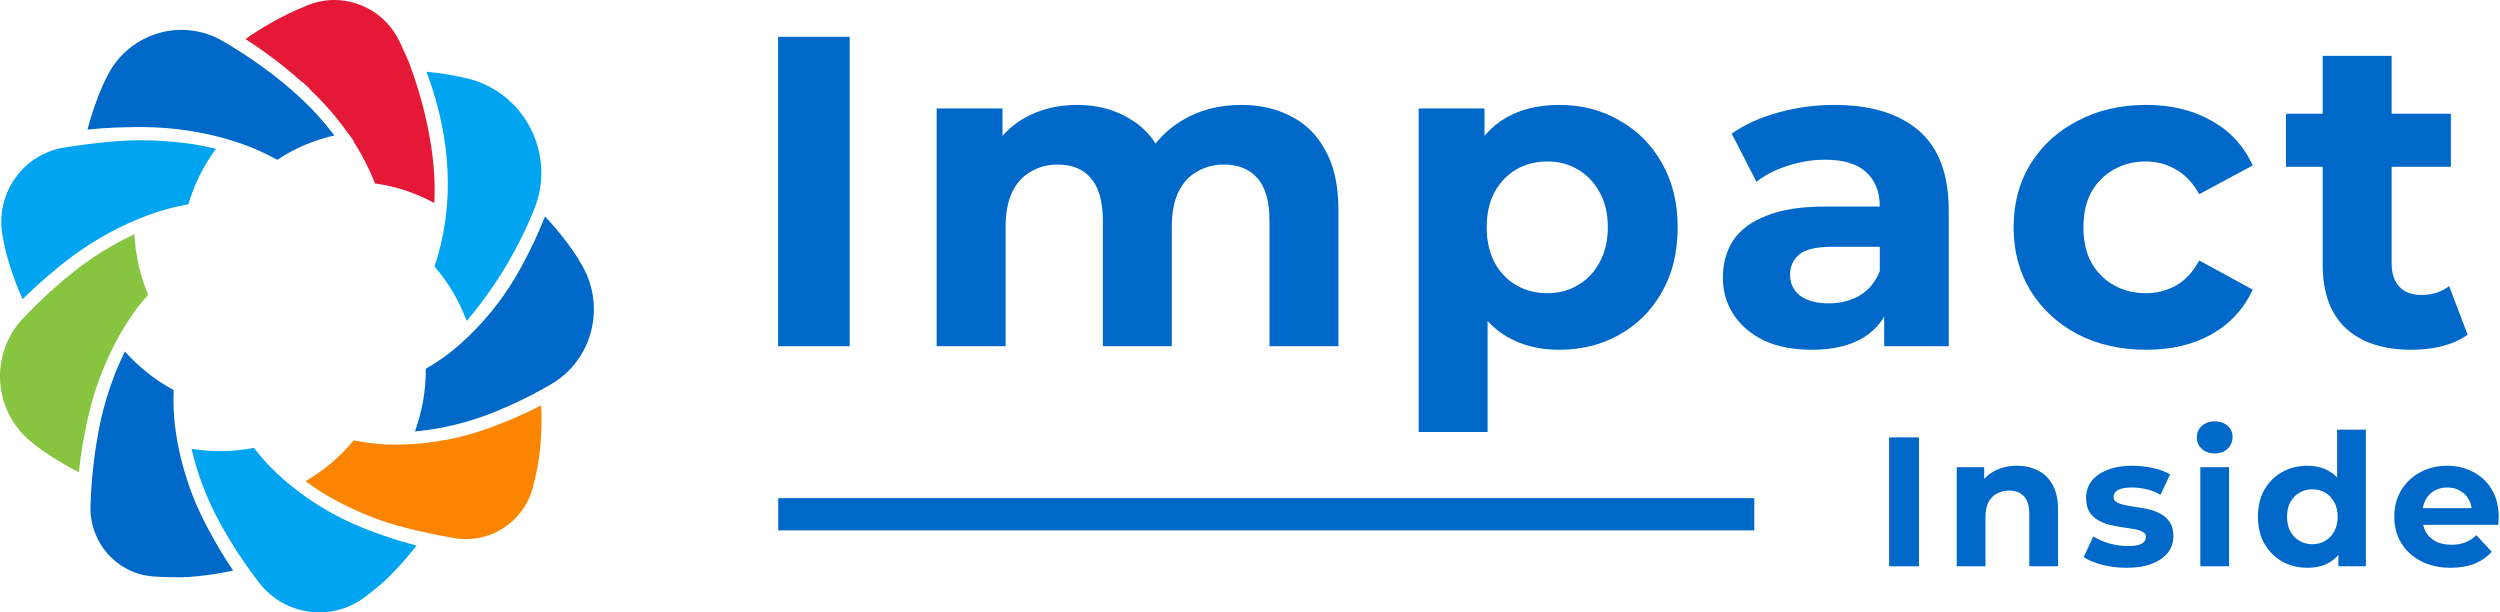 <svg width="543" height="133" viewBox="0 0 543 133" fill="none" xmlns="http://www.w3.org/2000/svg">
<g clip-path="url(#clip0_1382_66739)">
<path fill-rule="evenodd" clip-rule="evenodd" d="M86.922 9.318C83.46 1.654 74.645 -1.999 66.88 1.111C66.823 1.134 66.77 1.157 66.712 1.181C61.099 3.449 56.622 6.15 53.311 8.482C57.544 11.207 61.864 14.445 65.611 17.836C65.634 17.83 65.651 17.818 65.674 17.812L67.234 19.221C67.205 19.233 67.176 19.245 67.147 19.256C70.145 22.074 73.161 25.482 75.515 28.861C75.527 28.861 75.533 28.861 75.544 28.861C75.979 29.457 76.408 30.048 76.843 30.644C76.872 30.644 76.901 30.644 76.924 30.65C76.861 30.656 76.797 30.662 76.739 30.673C78.577 33.497 80.236 36.706 81.459 39.852C86.052 40.477 90.251 41.898 94.339 44.101C94.548 40.179 94.275 35.865 93.684 31.977C93.684 31.977 93.689 31.977 93.695 31.977C93.568 31.276 93.44 30.574 93.318 29.878C93.324 29.878 93.336 29.878 93.342 29.884C92.495 25.05 91.126 20.022 89.503 15.41C89.503 15.41 89.497 15.41 89.491 15.41C89.271 14.796 89.05 14.182 88.824 13.568C88.83 13.568 88.836 13.568 88.847 13.568C88.209 12.159 87.572 10.745 86.934 9.336L86.922 9.318Z" fill="#E51937"/>
<path fill-rule="evenodd" clip-rule="evenodd" d="M98.671 116.877C106.413 118.21 113.882 113.346 115.796 105.665C116.613 102.385 117.071 99.79 117.251 98.112C117.587 94.949 117.622 91.839 117.622 91.839C117.634 90.576 117.611 89.308 117.547 88.028C114.746 89.489 112.339 90.547 110.588 91.272C107.004 92.745 101.855 94.815 94.82 95.89C88.024 96.931 82.996 96.498 81.819 96.387C79.772 96.194 78.061 95.902 76.814 95.651C73.822 99.269 70.389 102.145 66.364 104.53C67.507 105.366 69.171 106.524 71.259 107.763C71.259 107.763 75.736 110.411 81.314 112.522C85.049 113.937 91.016 115.556 98.677 116.877H98.671Z" fill="#FB8500"/>
<path fill-rule="evenodd" clip-rule="evenodd" d="M4.999 69.163C-2.238 76.827 -1.531 89.062 6.565 95.797C7.498 96.574 8.298 97.194 8.931 97.638C11.413 99.392 13.999 100.883 13.999 100.883C15.025 101.473 16.069 102.04 17.136 102.578C17.328 100.696 17.652 98.1 18.227 95.049C18.928 91.331 19.943 86.093 22.582 79.75C25.307 73.197 28.323 68.935 29.024 67.964C30.23 66.287 31.344 64.948 32.167 64.001C30.393 59.763 29.442 55.454 29.187 50.865C27.917 51.462 26.131 52.356 24.066 53.548C18.105 56.998 14.15 60.476 11.587 62.75C9.232 64.843 7.023 67.017 5.005 69.157L4.999 69.163Z" fill="#87C440"/>
<path fill-rule="evenodd" clip-rule="evenodd" d="M95.789 52.9C95.383 54.636 94.907 56.302 94.374 57.892C97.447 61.44 99.703 65.316 101.362 69.712C105.073 65.34 109.428 59.365 113.232 51.678C114.294 49.532 115.227 47.428 116.056 45.376C120.707 33.801 114.294 20.683 102.377 17.263C102.301 17.239 102.232 17.222 102.156 17.199C98.99 16.409 95.876 15.877 92.628 15.585C96.085 24.798 99.222 38.191 95.789 52.894V52.9Z" fill="#00A4F0"/>
<path fill-rule="evenodd" clip-rule="evenodd" d="M56.321 126.599C61.841 133.731 71.995 135.11 79.204 129.715C81.303 128.142 82.886 126.809 83.883 125.85C85.873 123.939 87.664 121.899 87.664 121.899C88.633 120.8 89.561 119.665 90.471 118.485C88.644 118.023 86.128 117.321 83.193 116.287C79.633 115.03 74.628 113.223 68.835 109.54C62.746 105.665 59.075 101.8 58.24 100.912C56.912 99.486 55.88 98.217 55.155 97.282C50.603 98.158 46.166 98.199 41.597 97.486C41.933 98.901 42.449 100.888 43.232 103.215C45.401 109.681 48.051 114.176 49.744 117.023C51.815 120.49 54.094 123.723 56.321 126.605V126.599Z" fill="#00A4F0"/>
<path fill-rule="evenodd" clip-rule="evenodd" d="M13.947 32.047C4.993 33.479 -1.044 42.038 0.522 51.041C0.841 52.888 1.177 54.384 1.479 55.477C2.32 58.517 3.416 61.399 3.416 61.399C3.874 62.598 4.367 63.79 4.906 64.983C6.199 63.697 8.037 61.943 10.345 59.979C13.315 57.459 17.444 53.993 23.521 50.678C29.807 47.252 34.835 45.814 35.948 45.504C37.955 44.943 39.671 44.593 40.912 44.37C42.211 39.951 44.195 36.022 46.914 32.322C45.505 31.983 43.475 31.539 41.011 31.176C41.011 31.176 35.873 30.416 29.877 30.469C26.2 30.498 20.737 30.966 13.958 32.047H13.947Z" fill="#00A4F0"/>
<path fill-rule="evenodd" clip-rule="evenodd" d="M56.999 14.504C54.152 12.452 51.246 10.593 48.451 8.956C39.625 3.776 28.27 7.044 23.492 16.146C22.958 17.164 22.535 18.04 22.228 18.754C21.05 21.472 20.146 24.237 20.146 24.237C19.723 25.523 19.34 26.821 18.998 28.154C20.83 27.955 23.393 27.739 26.455 27.657C30.445 27.546 35.803 27.435 42.582 28.651C49.715 29.931 54.569 31.989 55.613 32.445C57.544 33.281 59.11 34.093 60.223 34.707C64.074 32.158 68.139 30.457 72.622 29.417C71.711 28.224 70.406 26.593 68.725 24.752C67.721 23.652 63.784 19.414 56.999 14.515V14.504Z" fill="#0068C8"/>
<path fill-rule="evenodd" clip-rule="evenodd" d="M124.512 54.548C122.708 51.958 120.702 49.602 120.702 49.602C119.797 48.538 118.991 47.667 118.37 47.019C117.663 48.825 116.631 51.286 115.216 54.127C113.476 57.611 111.017 62.463 106.581 67.853C101.959 73.471 97.685 76.64 96.775 77.306C95.081 78.54 93.585 79.469 92.483 80.106C92.512 84.83 91.712 89.273 90.123 93.716C91.573 93.575 93.62 93.33 96.044 92.862C102.777 91.558 107.596 89.454 110.675 88.092C113.87 86.677 116.915 85.075 119.704 83.45C128.6 78.271 131.61 66.801 126.518 57.81C125.735 56.425 125.045 55.326 124.506 54.548H124.512Z" fill="#0068C8"/>
<path fill-rule="evenodd" clip-rule="evenodd" d="M40.866 125.33C43.98 125.12 47.007 124.617 47.007 124.617C48.474 124.377 49.709 124.12 50.643 123.91C49.576 122.349 48.155 120.168 46.636 117.467C44.809 114.211 42.223 109.546 40.228 102.964C38.181 96.206 37.839 90.991 37.769 89.787C37.653 87.724 37.671 85.987 37.723 84.725C33.669 82.532 30.213 79.773 27.122 76.342C26.484 77.645 25.62 79.516 24.739 81.819C22.297 88.191 21.433 93.341 20.894 96.65C20.152 101.228 19.792 105.746 19.653 109.821C19.381 117.842 25.423 124.67 33.368 125.207C36.667 125.43 39.231 125.43 40.86 125.318L40.866 125.33Z" fill="#0068C8"/>
</g>
<path d="M169 75.2V8H184.552V75.2H169Z" fill="#0068C8"/>
<path d="M269.588 22.784C273.684 22.784 277.3 23.616 280.436 25.28C283.636 26.88 286.132 29.376 287.924 32.768C289.78 36.096 290.708 40.384 290.708 45.632V75.2H275.732V47.936C275.732 43.776 274.868 40.704 273.14 38.72C271.412 36.736 268.98 35.744 265.844 35.744C263.668 35.744 261.716 36.256 259.988 37.28C258.26 38.24 256.916 39.712 255.956 41.696C254.996 43.68 254.516 46.208 254.516 49.28V75.2H239.54V47.936C239.54 43.776 238.676 40.704 236.948 38.72C235.284 36.736 232.884 35.744 229.748 35.744C227.572 35.744 225.62 36.256 223.892 37.28C222.164 38.24 220.82 39.712 219.86 41.696C218.9 43.68 218.42 46.208 218.42 49.28V75.2H203.444V23.552H217.748V37.664L215.06 33.536C216.852 30.016 219.38 27.36 222.644 25.568C225.972 23.712 229.748 22.784 233.972 22.784C238.708 22.784 242.836 24 246.356 26.432C249.94 28.8 252.308 32.448 253.46 37.376L248.18 35.936C249.908 31.904 252.66 28.704 256.436 26.336C260.276 23.968 264.66 22.784 269.588 22.784Z" fill="#0068C8"/>
<path d="M338.66 75.968C334.307 75.968 330.5 75.008 327.236 73.088C323.971 71.168 321.411 68.256 319.555 64.352C317.763 60.384 316.867 55.392 316.867 49.376C316.867 43.296 317.732 38.304 319.46 34.4C321.188 30.496 323.684 27.584 326.947 25.664C330.211 23.744 334.115 22.784 338.66 22.784C343.523 22.784 347.876 23.904 351.715 26.144C355.62 28.32 358.691 31.392 360.932 35.36C363.236 39.328 364.387 44 364.387 49.376C364.387 54.816 363.236 59.52 360.932 63.488C358.691 67.456 355.62 70.528 351.715 72.704C347.876 74.88 343.523 75.968 338.66 75.968ZM308.132 93.824V23.552H322.436V34.112L322.147 49.472L323.107 64.736V93.824H308.132ZM336.068 63.68C338.564 63.68 340.771 63.104 342.691 61.952C344.676 60.8 346.243 59.168 347.396 57.056C348.612 54.88 349.219 52.32 349.219 49.376C349.219 46.368 348.612 43.808 347.396 41.696C346.243 39.584 344.676 37.952 342.691 36.8C340.771 35.648 338.564 35.072 336.068 35.072C333.572 35.072 331.331 35.648 329.348 36.8C327.364 37.952 325.796 39.584 324.643 41.696C323.491 43.808 322.915 46.368 322.915 49.376C322.915 52.32 323.491 54.88 324.643 57.056C325.796 59.168 327.364 60.8 329.348 61.952C331.331 63.104 333.572 63.68 336.068 63.68Z" fill="#0068C8"/>
<path d="M409.249 75.2V65.12L408.289 62.912V44.864C408.289 41.664 407.297 39.168 405.313 37.376C403.393 35.584 400.417 34.688 396.385 34.688C393.633 34.688 390.913 35.136 388.225 36.032C385.601 36.864 383.361 38.016 381.505 39.488L376.129 29.024C378.945 27.04 382.337 25.504 386.305 24.416C390.273 23.328 394.305 22.784 398.401 22.784C406.273 22.784 412.385 24.64 416.737 28.352C421.089 32.064 423.265 37.856 423.265 45.728V75.2H409.249ZM393.505 75.968C389.473 75.968 386.017 75.296 383.137 73.952C380.257 72.544 378.049 70.656 376.513 68.288C374.977 65.92 374.209 63.264 374.209 60.32C374.209 57.248 374.945 54.56 376.417 52.256C377.953 49.952 380.353 48.16 383.617 46.88C386.881 45.536 391.137 44.864 396.385 44.864H410.113V53.6H398.017C394.497 53.6 392.065 54.176 390.721 55.328C389.441 56.48 388.801 57.92 388.801 59.648C388.801 61.568 389.537 63.104 391.009 64.256C392.545 65.344 394.625 65.888 397.249 65.888C399.745 65.888 401.985 65.312 403.969 64.16C405.953 62.944 407.393 61.184 408.289 58.88L410.593 65.792C409.505 69.12 407.521 71.648 404.641 73.376C401.761 75.104 398.049 75.968 393.505 75.968Z" fill="#0068C8"/>
<path d="M466.154 75.968C460.586 75.968 455.626 74.848 451.274 72.608C446.922 70.304 443.498 67.136 441.002 63.104C438.57 59.072 437.354 54.496 437.354 49.376C437.354 44.192 438.57 39.616 441.002 35.648C443.498 31.616 446.922 28.48 451.274 26.24C455.626 23.936 460.586 22.784 466.154 22.784C471.594 22.784 476.33 23.936 480.362 26.24C484.394 28.48 487.37 31.712 489.29 35.936L477.674 42.176C476.33 39.744 474.634 37.952 472.586 36.8C470.602 35.648 468.426 35.072 466.058 35.072C463.498 35.072 461.194 35.648 459.146 36.8C457.098 37.952 455.466 39.584 454.25 41.696C453.098 43.808 452.522 46.368 452.522 49.376C452.522 52.384 453.098 54.944 454.25 57.056C455.466 59.168 457.098 60.8 459.146 61.952C461.194 63.104 463.498 63.68 466.058 63.68C468.426 63.68 470.602 63.136 472.586 62.048C474.634 60.896 476.33 59.072 477.674 56.576L489.29 62.912C487.37 67.072 484.394 70.304 480.362 72.608C476.33 74.848 471.594 75.968 466.154 75.968Z" fill="#0068C8"/>
<path d="M523.783 75.968C517.703 75.968 512.967 74.432 509.575 71.36C506.183 68.224 504.487 63.584 504.487 57.44V12.128H519.463V57.248C519.463 59.424 520.039 61.12 521.191 62.336C522.343 63.488 523.911 64.064 525.895 64.064C528.263 64.064 530.279 63.424 531.943 62.144L535.975 72.704C534.439 73.792 532.583 74.624 530.407 75.2C528.295 75.712 526.087 75.968 523.783 75.968ZM496.519 36.224V24.704H532.327V36.224H496.519Z" fill="#0068C8"/>
<path d="M169.032 108.2H381.032V115.2H169.032V108.2Z" fill="#0068C8"/>
<path d="M410.32 123V95H416.8V123H410.32Z" fill="#0068C8"/>
<path d="M438.085 101.16C439.792 101.16 441.312 101.507 442.645 102.2C444.005 102.867 445.072 103.907 445.845 105.32C446.618 106.707 447.005 108.493 447.005 110.68V123H440.765V111.64C440.765 109.907 440.378 108.627 439.605 107.8C438.858 106.973 437.792 106.56 436.405 106.56C435.418 106.56 434.525 106.773 433.725 107.2C432.952 107.6 432.338 108.227 431.885 109.08C431.458 109.933 431.245 111.027 431.245 112.36V123H425.005V101.48H430.965V107.44L429.845 105.64C430.618 104.2 431.725 103.093 433.165 102.32C434.605 101.547 436.245 101.16 438.085 101.16Z" fill="#0068C8"/>
<path d="M461.901 123.32C460.061 123.32 458.288 123.107 456.581 122.68C454.901 122.227 453.568 121.667 452.581 121L454.661 116.52C455.648 117.133 456.808 117.64 458.141 118.04C459.501 118.413 460.835 118.6 462.141 118.6C463.581 118.6 464.595 118.427 465.181 118.08C465.795 117.733 466.101 117.253 466.101 116.64C466.101 116.133 465.861 115.76 465.381 115.52C464.928 115.253 464.315 115.053 463.541 114.92C462.768 114.787 461.915 114.653 460.981 114.52C460.075 114.387 459.155 114.213 458.221 114C457.288 113.76 456.435 113.413 455.661 112.96C454.888 112.507 454.261 111.893 453.781 111.12C453.328 110.347 453.101 109.347 453.101 108.12C453.101 106.76 453.488 105.56 454.261 104.52C455.061 103.48 456.208 102.667 457.701 102.08C459.195 101.467 460.981 101.16 463.061 101.16C464.528 101.16 466.021 101.32 467.541 101.64C469.061 101.96 470.328 102.427 471.341 103.04L469.261 107.48C468.221 106.867 467.168 106.453 466.101 106.24C465.061 106 464.048 105.88 463.061 105.88C461.675 105.88 460.661 106.067 460.021 106.44C459.381 106.813 459.061 107.293 459.061 107.88C459.061 108.413 459.288 108.813 459.741 109.08C460.221 109.347 460.848 109.56 461.621 109.72C462.395 109.88 463.235 110.027 464.141 110.16C465.075 110.267 466.008 110.44 466.941 110.68C467.875 110.92 468.715 111.267 469.461 111.72C470.235 112.147 470.861 112.747 471.341 113.52C471.821 114.267 472.061 115.253 472.061 116.48C472.061 117.813 471.661 119 470.861 120.04C470.061 121.053 468.901 121.853 467.381 122.44C465.888 123.027 464.061 123.32 461.901 123.32Z" fill="#0068C8"/>
<path d="M477.911 123V101.48H484.151V123H477.911ZM481.031 98.48C479.885 98.48 478.951 98.147 478.231 97.48C477.511 96.813 477.151 95.987 477.151 95C477.151 94.013 477.511 93.187 478.231 92.52C478.951 91.853 479.885 91.52 481.031 91.52C482.178 91.52 483.111 91.84 483.831 92.48C484.551 93.093 484.911 93.893 484.911 94.88C484.911 95.92 484.551 96.787 483.831 97.48C483.138 98.147 482.205 98.48 481.031 98.48Z" fill="#0068C8"/>
<path d="M501.183 123.32C499.156 123.32 497.329 122.867 495.703 121.96C494.076 121.027 492.783 119.733 491.823 118.08C490.889 116.427 490.423 114.48 490.423 112.24C490.423 109.973 490.889 108.013 491.823 106.36C492.783 104.707 494.076 103.427 495.703 102.52C497.329 101.613 499.156 101.16 501.183 101.16C502.996 101.16 504.583 101.56 505.943 102.36C507.303 103.16 508.356 104.373 509.103 106C509.849 107.627 510.223 109.707 510.223 112.24C510.223 114.747 509.863 116.827 509.143 118.48C508.423 120.107 507.383 121.32 506.023 122.12C504.689 122.92 503.076 123.32 501.183 123.32ZM502.263 118.2C503.276 118.2 504.196 117.96 505.023 117.48C505.849 117 506.503 116.32 506.983 115.44C507.489 114.533 507.743 113.467 507.743 112.24C507.743 110.987 507.489 109.92 506.983 109.04C506.503 108.16 505.849 107.48 505.023 107C504.196 106.52 503.276 106.28 502.263 106.28C501.223 106.28 500.289 106.52 499.463 107C498.636 107.48 497.969 108.16 497.463 109.04C496.983 109.92 496.743 110.987 496.743 112.24C496.743 113.467 496.983 114.533 497.463 115.44C497.969 116.32 498.636 117 499.463 117.48C500.289 117.96 501.223 118.2 502.263 118.2ZM507.903 123V118.6L508.023 112.2L507.623 105.84V93.32H513.863V123H507.903Z" fill="#0068C8"/>
<path d="M532.318 123.32C529.865 123.32 527.705 122.84 525.838 121.88C523.998 120.92 522.571 119.613 521.558 117.96C520.545 116.28 520.038 114.373 520.038 112.24C520.038 110.08 520.531 108.173 521.518 106.52C522.531 104.84 523.905 103.533 525.638 102.6C527.371 101.64 529.331 101.16 531.518 101.16C533.625 101.16 535.518 101.613 537.198 102.52C538.905 103.4 540.251 104.68 541.238 106.36C542.225 108.013 542.718 110 542.718 112.32C542.718 112.56 542.705 112.84 542.678 113.16C542.651 113.453 542.625 113.733 542.598 114H525.118V110.36H539.318L536.918 111.44C536.918 110.32 536.691 109.347 536.238 108.52C535.785 107.693 535.158 107.053 534.358 106.6C533.558 106.12 532.625 105.88 531.558 105.88C530.491 105.88 529.545 106.12 528.718 106.6C527.918 107.053 527.291 107.707 526.838 108.56C526.385 109.387 526.158 110.373 526.158 111.52V112.48C526.158 113.653 526.411 114.693 526.918 115.6C527.451 116.48 528.185 117.16 529.118 117.64C530.078 118.093 531.198 118.32 532.478 118.32C533.625 118.32 534.625 118.147 535.478 117.8C536.358 117.453 537.158 116.933 537.878 116.24L541.198 119.84C540.211 120.96 538.971 121.827 537.478 122.44C535.985 123.027 534.265 123.32 532.318 123.32Z" fill="#0068C8"/>
<defs>
<clipPath id="clip0_1382_66739">
<rect width="129" height="133" fill="white"/>
</clipPath>
</defs>
</svg>
